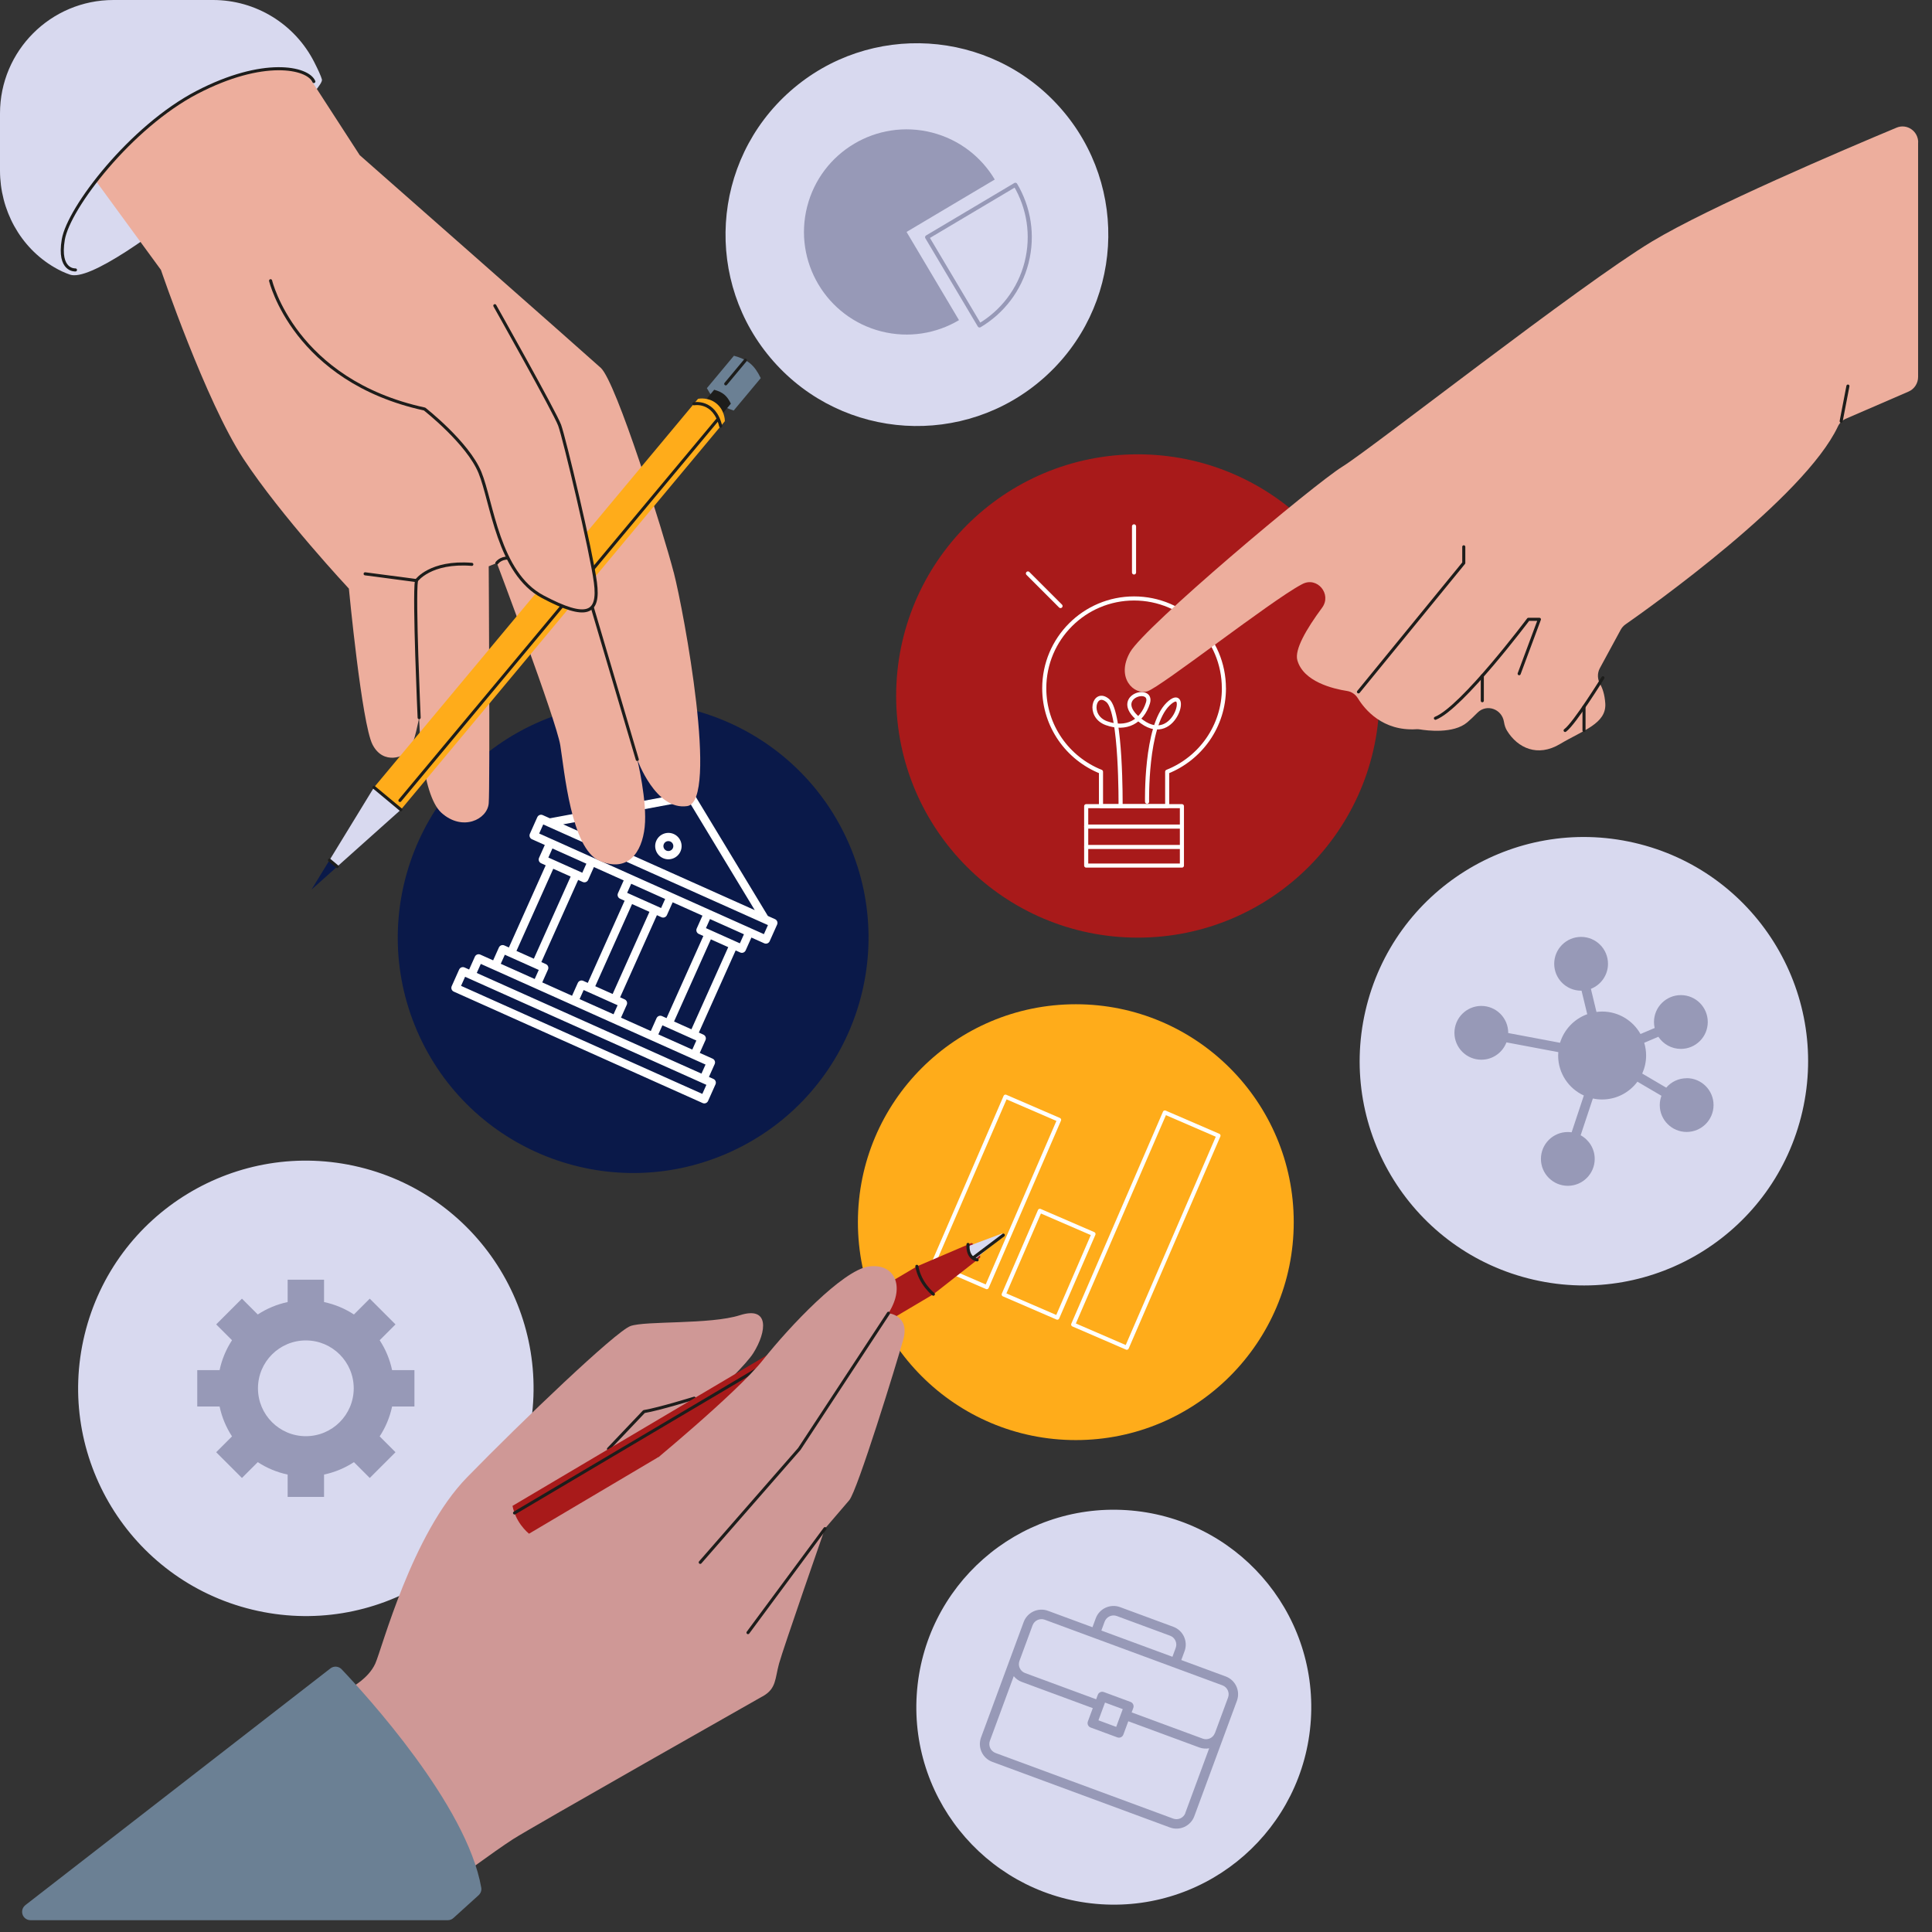 <svg xmlns="http://www.w3.org/2000/svg" xmlns:xlink="http://www.w3.org/1999/xlink" id="a" viewBox="0 0 471.3 471.3"><rect x="0" y="0" width="471.3" height="471.3" fill="#333333" stroke="none"/><defs><clipPath id="b"><rect width="471.3" height="471.3" fill="none"></rect></clipPath></defs><g clip-path="url(#b)"><g><g><circle cx="154.45" cy="228.73" r="57.41" transform="translate(-78.16 80.19) rotate(-23.41)" fill="#0a1949"></circle><g><path d="m161.73,209.34c1.62.73,3.53,0,4.26-1.62s0-3.53-1.62-4.26-3.53,0-4.26,1.62,0,3.53,1.62,4.26Zm1.81-4.05c.61.27.88.99.61,1.6s-.99.88-1.6.61-.88-.99-.61-1.6.99-.89,1.6-.61Z" fill="#fff"></path><path d="m174.05,263.21l-1.11-.5,1.4-3.13c.23-.51,0-1.1-.51-1.33l-3.13-1.4,1.4-3.13c.23-.51,0-1.1-.51-1.33l-1.11-.5,8.98-20.04,1.11.5c.51.23,1.1,0,1.33-.51l1.4-3.13,3.13,1.4c.51.23,1.1,0,1.33-.51l1.81-4.05c.23-.51,0-1.1-.51-1.33l-1.74-.78-17.99-29.72c-.22-.36-.63-.54-1.04-.47l-34.15,6.37-1.74-.78c-.51-.23-1.1,0-1.33.51l-1.81,4.05c-.23.51,0,1.1.51,1.33l3.13,1.4-1.4,3.13c-.23.51,0,1.1.51,1.33l1.11.5-8.98,20.04-1.11-.5c-.51-.23-1.1,0-1.33.51l-1.4,3.13-3.13-1.4c-.51-.23-1.1,0-1.33.51l-1.4,3.13-1.11-.5c-.51-.23-1.1,0-1.33.51l-1.81,4.05c-.23.51,0,1.1.51,1.33l60.7,27.18c.51.23,1.1,0,1.33-.51l1.81-4.05c.23-.51,0-1.1-.51-1.33Zm-5.17-7.17l-8.28-3.71.99-2.21,8.28,3.71-.99,2.21Zm-4.45-6.85l8.98-20.04,4.24,1.9-8.98,20.04-4.24-1.9Zm16.06-19.07l-8.28-3.71.99-2.21,8.28,3.71-.99,2.21Zm-10.02-2.29l1.11.5-8.98,20.04-1.11-.5c-.51-.23-1.1,0-1.33.51l-1.4,3.13-7.27-3.26,1.4-3.13c.23-.51,0-1.1-.51-1.33l-1.11-.5,8.98-20.04,1.11.5c.51.23,1.1,0,1.33-.51l1.4-3.13,7.27,3.26-1.4,3.13c-.23.51,0,1.1.51,1.33Zm-16.49-12.24l8.28,3.71-.99,2.21-8.28-3.71.99-2.21Zm.21,4.95l4.24,1.9-8.98,20.04-4.24-1.9,8.98-20.04Zm-3.53,24.68l-.99,2.21-8.28-3.71.99-2.21,8.28,3.71Zm-18.13-44.1l1.11.5h0s0,0,0,0l14.87,6.66c.51.23,1.1,0,1.33-.51s0-1.1-.51-1.33l-11.94-5.35,30.61-5.71,16.12,26.64-31.13-13.94c-.51-.23-1.1,0-1.33.51s0,1.1.51,1.33l34.05,15.25h0s1.12.5,1.12.5l-.99,2.21-54.82-24.55.99-2.21Zm2.23,5.86l8.28,3.71-.99,2.21-8.28-3.71.99-2.21Zm4.45,6.85l-8.98,20.04-4.24-1.9,8.98-20.04,4.24,1.9Zm-16.06,19.07l8.28,3.71-.99,2.21-8.28-3.71.99-2.21Zm10.02,2.29l-1.11-.5,8.98-20.04,1.11.5c.51.23,1.1,0,1.33-.51l1.4-3.13,7.27,3.26-1.4,3.13c-.23.51,0,1.1.51,1.33l1.11.5-8.98,20.04-1.11-.5c-.51-.23-1.1,0-1.33.51l-1.4,3.13-7.27-3.26,1.4-3.13c.23-.51,0-1.1-.51-1.33Zm-15.88-.05l54.82,24.55-.99,2.21-54.82-24.55.99-2.21Zm54.04,31.71l-58.86-26.36.99-2.21,58.86,26.36-.99,2.21Z" fill="#fff"></path></g></g><g><circle cx="277.56" cy="169.78" r="58.95" fill="#a81a1a"></circle><g><path d="m298.56,167.9c0-12.1-9.81-21.91-21.91-21.91s-21.91,9.81-21.91,21.91c0,9.25,5.74,17.14,13.84,20.36v8.4h16.15v-8.4c8.1-3.22,13.84-11.11,13.84-20.36Z" fill="none" stroke="#fff" stroke-linecap="round" stroke-linejoin="round"></path><rect x="264.97" y="196.66" width="23.35" height="14.49" fill="none" stroke="#fff" stroke-linecap="round" stroke-linejoin="round"></rect><line x1="264.97" y1="201.64" x2="288.32" y2="201.64" fill="none" stroke="#fff" stroke-linecap="round" stroke-linejoin="round"></line><line x1="264.97" y1="206.61" x2="288.32" y2="206.61" fill="none" stroke="#fff" stroke-linecap="round" stroke-linejoin="round"></line><path d="m279.82,195.58s-.42-18.37,5.1-23.79c5.52-5.41,1.99,10.26-6.32,4.28-8.31-5.98,2.85-9.15,1.43-4.57-1.43,4.57-5.3,6.65-10.11,4.92-4.81-1.73-2.97-8.34.33-5.5s3.11,25.57,3.11,25.57" fill="none" stroke="#fff" stroke-linecap="round" stroke-linejoin="round"></path><line x1="276.64" y1="139.65" x2="276.64" y2="128.4" fill="none" stroke="#fff" stroke-linecap="round" stroke-linejoin="round"></line><line x1="296.42" y1="147.84" x2="304.37" y2="139.89" fill="none" stroke="#fff" stroke-linecap="round" stroke-linejoin="round"></line><line x1="258.71" y1="147.84" x2="250.76" y2="139.89" fill="none" stroke="#fff" stroke-linecap="round" stroke-linejoin="round"></line></g></g><g><circle cx="74.61" cy="338.67" r="55.54" transform="translate(-272.1 331.2) rotate(-76.34)" fill="#d8d9ef"></circle><path d="m101.1,343.11v-8.88h-5.45c-.56-2.64-1.6-5.1-3.03-7.29l3.86-3.86-6.28-6.28-3.86,3.86c-2.19-1.43-4.65-2.47-7.29-3.03v-5.45h-8.88v5.45c-2.64.56-5.1,1.6-7.29,3.03l-3.86-3.86-6.28,6.28,3.86,3.86c-1.43,2.19-2.47,4.65-3.03,7.29h-5.45v8.88h5.45c.56,2.64,1.6,5.1,3.03,7.29l-3.86,3.86,6.28,6.28,3.86-3.86c2.19,1.43,4.65,2.47,7.29,3.03v5.45h8.88v-5.45c2.64-.56,5.1-1.6,7.29-3.03l3.86,3.86,6.28-6.28-3.86-3.86c1.43-2.19,2.47-4.65,3.03-7.29h5.45Zm-26.49,7.24c-6.45,0-11.68-5.23-11.68-11.68s5.23-11.68,11.68-11.68,11.68,5.23,11.68,11.68-5.23,11.68-11.68,11.68Z" fill="#9799b7"></path></g><g><circle cx="223.67" cy="57.23" r="46.69" transform="translate(18.2 162.51) rotate(-41.48)" fill="#d8d9ef"></circle><g><path d="m242.67,43.8c-3.27-5.51-8.65-9.76-15.34-11.47-13.4-3.41-27.02,4.69-30.43,18.08-3.41,13.4,4.69,27.02,18.08,30.43,6.7,1.7,13.45.53,18.96-2.74l-12.79-21.52,21.52-12.79Z" fill="#9799b7"></path><path d="m250.43,64.04c1.7-6.7.53-13.45-2.74-18.96l-21.52,12.79,12.79,21.52c5.51-3.27,9.76-8.65,11.47-15.34Z" fill="none" stroke="#9799b7" stroke-linecap="round" stroke-linejoin="round"></path></g></g><g><circle cx="262.44" cy="298.14" r="53.16" fill="#ffac1a"></circle><g><rect x="235.88" y="268.53" width="14.25" height="44.46" transform="translate(135.33 -72.56) rotate(23.38)" fill="none" stroke="#fff" stroke-linecap="round" stroke-linejoin="round"></rect><rect x="272.4" y="271.89" width="14.25" height="56.36" transform="translate(142.02 -86.28) rotate(23.38)" fill="none" stroke="#fff" stroke-linecap="round" stroke-linejoin="round"></rect><rect x="248.68" y="297.29" width="14.25" height="22.23" transform="translate(143.38 -76.19) rotate(23.38)" fill="none" stroke="#fff" stroke-linecap="round" stroke-linejoin="round"></rect></g></g><g><circle cx="386.41" cy="258.91" r="54.69" transform="translate(47.46 577.44) rotate(-77.05)" fill="#d8d9ef"></circle><path d="m411.45,263.03c-1.99,0-3.78.89-4.98,2.3l-5.86-3.44c.6-1.34.95-2.83.95-4.39,0-1.08-.16-2.13-.46-3.12l3.45-1.47c1.17,1.78,3.19,2.96,5.49,2.96,3.63,0,6.56-2.94,6.56-6.56s-2.94-6.56-6.56-6.56-6.56,2.94-6.56,6.56c0,.5.06.99.17,1.46l-3.46,1.47c-1.84-3.27-5.34-5.48-9.36-5.48-.47,0-.92.04-1.38.1l-1.36-5.64c2.44-.96,4.17-3.33,4.17-6.11,0-3.63-2.94-6.56-6.56-6.56s-6.56,2.94-6.56,6.56,2.94,6.56,6.56,6.56c.04,0,.08,0,.11,0l1.39,5.74c-3.17,1.14-5.65,3.73-6.64,6.97l-12.64-2.38s0-.04,0-.05c0-3.63-2.94-6.56-6.56-6.56s-6.56,2.94-6.56,6.56,2.94,6.56,6.56,6.56c2.8,0,5.19-1.76,6.13-4.23l12.65,2.38c-.02.28-.04.55-.04.83,0,4.33,2.57,8.06,6.27,9.75l-2.98,8.98c-.31-.04-.62-.07-.93-.07-3.63,0-6.56,2.94-6.56,6.56s2.94,6.56,6.56,6.56,6.56-2.94,6.56-6.56c0-2.49-1.39-4.65-3.43-5.77l2.98-8.97c.73.16,1.48.24,2.26.24,3.53,0,6.65-1.71,8.61-4.34l5.86,3.44c-.26.71-.41,1.47-.41,2.26,0,3.63,2.94,6.56,6.56,6.56s6.56-2.94,6.56-6.56-2.94-6.56-6.56-6.56Z" fill="#9799b7"></path></g><circle cx="271.7" cy="416.47" r="48.17" transform="translate(-161.26 661.02) rotate(-86.34)" fill="#d8d9ef"></circle><path d="m299.01,408.96l-10.84-4,.8-2.17c.88-2.39-.34-5.05-2.73-5.94l-13-4.8c-2.39-.88-5.05.34-5.94,2.73l-.8,2.17-10.84-4c-2.39-.88-5.05.34-5.94,2.73l-10.4,28.17c-.88,2.39.34,5.05,2.73,5.94l43.35,16.01c2.39.88,5.05-.34,5.94-2.73l10.4-28.17c.88-2.39-.34-5.05-2.73-5.94Zm-29.54-13.37c.44-1.19,1.77-1.81,2.97-1.37l13,4.8c1.19.44,1.81,1.77,1.37,2.97l-.8,2.17-17.34-6.4.8-2.17Zm19.7,46.68c-.44,1.19-1.77,1.81-2.97,1.37l-43.35-16.01c-1.19-.44-1.81-1.77-1.37-2.97l5.82-15.77c.5.61,1.15,1.11,1.94,1.4l17.34,6.4-1.2,3.25c-.22.6.08,1.26.68,1.48l6.5,2.4c.6.22,1.26-.08,1.48-.68l1.2-3.25,17.34,6.4c.79.29,1.61.33,2.39.2l-5.82,15.77h0Zm-21.21-22.61l1.6-4.33,4.33,1.6-1.6,4.33-4.33-1.6Zm28.41,3.1c-.44,1.19-1.77,1.81-2.97,1.37l-17.34-6.4.4-1.08c.22-.6-.08-1.26-.68-1.48l-6.5-2.4c-.6-.22-1.26.08-1.48.68l-.4,1.08-17.34-6.4c-1.19-.44-1.81-1.77-1.37-2.97l3.2-8.67c.44-1.19,1.77-1.81,2.97-1.37l43.35,16.01c1.19.44,1.81,1.77,1.37,2.97l-3.2,8.67Z" fill="#9799b7"></path></g></g><g><g><path d="m85.74,411.62s4.15-2.16,5.8-5.78c1.65-3.62,8.9-31.63,22.4-45.46,13.51-13.84,36.24-35.58,39.86-36.9,3.62-1.32,19.44-.33,26.69-2.64,7.25-2.31,6.59,3.95,3.29,9.22-3.29,5.27-24.05,23.39-24.05,23.39l26.42,60.29s-56.4,31.96-61.01,34.92c-4.61,2.97-14.83,10.54-14.83,10.54l-28.99-42.5,4.41-5.09Z" fill="#cf9896"></path><path d="m169.35,341.08s-8.4,2.61-12.25,3.27l-8.66,9.11" fill="none" stroke="#1d1d1b" stroke-linecap="round" stroke-linejoin="round" stroke-width=".75"></path><g><path d="m126.41,370.98c.88,1.51,1.91,2.54,2.64,3.16l98.65-58.42c3.81-2.98,7.61-5.97,11.42-8.95,0-.38-.07-1.15-.53-1.96-.52-.93-1.25-1.41-1.58-1.59l-13.34,5.71c-32.88,19.47-65.76,38.95-98.65,58.42.19.91.57,2.23,1.39,3.64Z" fill="#a81a1a"></path><path d="m244.51,300.87l.25.43-6.5,5.59c-.15-.04-1.01-.25-1.53-1.12-.51-.87-.29-1.73-.25-1.88,2.67-1,5.35-2.01,8.02-3.01Z" fill="#d8d9ef"></path><line x1="244.76" y1="301.3" x2="237.66" y2="306.65" fill="none" stroke="#1d1d1b" stroke-linecap="round" stroke-linejoin="round" stroke-width=".75"></line><path d="m238.37,307.34s-2.42-.21-2.23-3.77" fill="none" stroke="#1d1d1b" stroke-linecap="round" stroke-linejoin="round" stroke-width=".75"></path><path d="m227.69,315.71s-3.28-2.52-4.03-6.8" fill="none" stroke="#1d1d1b" stroke-linecap="round" stroke-linejoin="round" stroke-width=".75"></path><line x1="125.52" y1="369.08" x2="217.1" y2="314.85" fill="none" stroke="#1d1d1b" stroke-linecap="round" stroke-linejoin="round" stroke-width=".75"></line></g><path d="m157.11,358.4s22.53-18.45,29.05-26.69c6.53-8.24,19.37-21.74,25.63-22.73,6.26-.99,9.22,4.62,4.94,11.37,0,0,5.27.49,3.62,6.42-1.65,5.93-11.2,36.9-13.18,39.2-1.98,2.31-5.93,6.92-5.93,6.92,0,0-10.21,29.32-11.2,32.95-.99,3.62-.64,6.07-3.89,7.91-3.25,1.84-29.05-55.35-29.05-55.35Z" fill="#cf9896"></path><polyline points="216.74 320.35 194.99 353.46 170.82 381.13" fill="none" stroke="#1d1d1b" stroke-linecap="round" stroke-linejoin="round" stroke-width=".75"></polyline><line x1="201.25" y1="372.9" x2="182.47" y2="398.27" fill="none" stroke="#1d1d1b" stroke-linecap="round" stroke-linejoin="round" stroke-width=".75"></line></g><path d="m6.18,464.75l74.42-57.75c.83-.64,2-.56,2.73.2,5.92,6.23,30.57,33.16,34.07,53.29.12.68-.14,1.37-.65,1.84l-6.14,5.56c-.38.34-.86.53-1.37.53H7.43c-1.13,0-2.04-.92-2.04-2.05h0c0-.63.29-1.23.79-1.62Z" fill="#6b8094"></path></g><g><path d="m467.93,34.73c0-2.76-2.76-4.64-5.27-3.59-12.86,5.37-45.8,19.4-59.72,27.8-17.49,10.54-68.32,50.47-75.45,54.88-7.12,4.42-48.25,39.01-51.81,45.27-3.56,6.26.97,10.54,4.21,9.55,3.24-.99,30.11-22.07,37.56-26.03.07-.04.15-.08.23-.12,3.62-1.94,7.29,2.45,4.83,5.77-3.89,5.26-6.75,10.24-6.03,12.8,1.47,5.24,8.71,6.97,12.13,7.5,1.09.17,2.04.82,2.63,1.77,1.68,2.74,6.05,8.07,14.26,7.56.29-.02.57,0,.85.04,1.68.28,8.21,1.14,11.58-1.72.74-.62,1.59-1.44,2.48-2.34,2.23-2.25,5.96-.94,6.47,2.21.13.82.37,1.57.76,2.19,2.59,4.2,7.45,6.51,12.95,3.21,5.5-3.29,11.33-4.94,11.01-9.88-.15-2.23-.69-3.72-1.24-4.68-.69-1.21-.75-2.69-.09-3.91l5.09-9.38c.29-.53.69-.98,1.18-1.32,5.76-4.02,43.58-30.85,51.81-48.28.4-.85,1.08-1.51,1.93-1.88l15.31-6.63c1.41-.61,2.32-2.02,2.32-3.57v-57.22Z" fill="#edae9d"></path><g><polyline points="331.39 168.78 357.08 137.34 357.08 133.39" fill="none" stroke="#1d1d1b" stroke-linecap="round" stroke-linejoin="round" stroke-width=".75"></polyline><path d="m370.59,164.35l4.94-13.27h-2.69s-16.17,21.56-22.68,24.14" fill="none" stroke="#1d1d1b" stroke-linecap="round" stroke-linejoin="round" stroke-width=".75"></path><line x1="361.6" y1="164.89" x2="361.6" y2="170.94" fill="none" stroke="#1d1d1b" stroke-linecap="round" stroke-linejoin="round" stroke-width=".75"></line><path d="m391.02,165.34s-6.92,11.2-9.22,12.85" fill="none" stroke="#1d1d1b" stroke-linecap="round" stroke-linejoin="round" stroke-width=".75"></path><line x1="386.41" y1="172.42" x2="386.41" y2="178.19" fill="none" stroke="#1d1d1b" stroke-linecap="round" stroke-linejoin="round" stroke-width=".75"></line><line x1="449.14" y1="102.75" x2="450.79" y2="94.18" fill="none" stroke="#1d1d1b" stroke-linecap="round" stroke-linejoin="round" stroke-width=".75"></line></g></g><g><path d="m27.67,0h24.31c10.42,0,19.95,5.86,24.67,15.14.94,1.85,1.65,3.39,1.88,4.25.99,3.62-52.22,50.74-61.44,47.61-1.32-.45-2.61-1.06-3.85-1.79C4.92,60.35,0,51.24,0,41.6v-13.94C0,12.39,12.39,0,27.67,0Z" fill="#d8d9ef"></path><g><path d="m74.06,17.79l1.08.57c-.31-.2-.68-.39-1.08-.57Z" fill="#ffd9a0"></path><path d="m164.35,139.65c-2.47-9.55-14-46.45-17.79-49.91s-58.81-51.89-58.81-51.89l-12.62-19.49s0,0,0,0l-1.08-.57c-4.31-1.85-13.6-1.72-26,4.73-9.4,4.89-18.46,13.64-24.66,21.62l15.87,21.7s10.93,32.12,20.15,46.12c9.22,14,25.7,31.63,25.7,31.63,0,0,3.13,32.95,5.77,38.05,2.64,5.11,7.91,2.97,9.06,1.32s2.31-7.91,2.31-7.91c0,0,.33,18.61,5.44,23.23,5.11,4.61,11.2,1.65,11.53-2.31.33-3.95,0-57.82,0-57.82l1.98-.82s14.5,38.38,15.48,44.48c.99,6.09,2.64,25.2,9.55,28.17,6.92,2.97,10.38-1.98,11.04-8.24.66-6.26-1.81-16.47-1.81-16.47,0,0,4.45,12.52,12.19,11.37,7.74-1.15-.82-47.44-3.29-57Z" fill="#edae9d"></path><polygon points="75.14 18.36 75.14 18.36 75.14 18.36 75.14 18.36" fill="#ffd9a0"></polygon></g><path d="m89.07,139.98l12.52,1.65c-.66,4.12.66,33.44.66,33.44" fill="none" stroke="#1d1d1b" stroke-linecap="round" stroke-linejoin="round" stroke-width=".75"></path><path d="m101.59,141.62s3.38-4.76,13.51-3.95" fill="none" stroke="#1d1d1b" stroke-linecap="round" stroke-linejoin="round" stroke-width=".75"></path><path d="m121.2,137.34s.86-1.25,2.74-1.2" fill="none" stroke="#1d1d1b" stroke-linecap="round" stroke-linejoin="round" stroke-width=".75"></path><line x1="144.46" y1="148.08" x2="155.46" y2="185.27" fill="none" stroke="#1d1d1b" stroke-linecap="round" stroke-linejoin="round" stroke-width=".75"></line><g><path d="m178.98,100.15c-3.35-1.1-4.85-2.35-6.54-5.46,2.64-3.16,3.96-4.75,6.6-7.91,3.4.94,5,2.28,6.54,5.46-2.64,3.16-3.96,4.75-6.6,7.91Z" fill="#6b8094"></path><path d="m174.19,103.39c-2.08-.69-3.02-1.46-4.07-3.39,1.64-1.97,2.46-2.95,4.1-4.92,2.11.59,3.11,1.42,4.07,3.39-1.64,1.97-2.46,2.95-4.1,4.92Z" fill="#1d1d1b"></path><path d="m97.79,197.52c-.36.06-2.44.39-4.31-1.02-2.15-1.61-2.23-4.14-2.23-4.44,26.35-31.59,52.69-63.19,79.04-94.78.36-.06,2.44-.39,4.31,1.02,2.15,1.61,2.23,4.14,2.23,4.44-26.35,31.59-52.69,63.19-79.04,94.78Z" fill="#ffac1a"></path><g><polygon points="75.99 217.01 82.26 211.4 80.38 209.83 75.99 217.01" fill="#0a1949"></polygon><polygon points="91.24 192.07 80.38 209.83 82.26 211.4 97.79 197.52 91.24 192.07" fill="#d8d9ef"></polygon></g><path d="m169.27,98.5s4.97-1.01,6.54,5.46" fill="none" stroke="#1d1d1b" stroke-linecap="round" stroke-linejoin="round" stroke-width=".75"></path><line x1="175.14" y1="102.25" x2="97.56" y2="195.27" fill="none" stroke="#1d1d1b" stroke-linecap="round" stroke-linejoin="round" stroke-width=".75"></line><line x1="91.24" y1="192.07" x2="97.79" y2="197.52" fill="none" stroke="#1d1d1b" stroke-linecap="round" stroke-linejoin="round" stroke-width=".75"></line><line x1="80.38" y1="209.83" x2="82.26" y2="211.4" fill="none" stroke="#1d1d1b" stroke-linecap="round" stroke-linejoin="round" stroke-width=".75"></line><line x1="181.84" y1="87.88" x2="177.04" y2="93.64" fill="none" stroke="#1d1d1b" stroke-linecap="round" stroke-linejoin="round" stroke-width=".75"></line></g><path d="m66.01,68.48s5.77,24.38,37.56,31.3c0,0,10.54,8.24,13.51,15.48,2.97,7.25,4.45,24.54,15.32,30.31,10.87,5.77,13.84,4.12,12.85-3.46-.99-7.58-7.58-35.25-8.73-38.38-1.15-3.13-15.81-29.16-15.81-29.16" fill="#edae9d" stroke="#1d1d1b" stroke-linecap="round" stroke-linejoin="round" stroke-width=".75"></path><path d="m18.41,65.85s-4.28.33-2.97-7.41c1.32-7.74,16.47-27.51,32.62-35.91,16.14-8.4,27.02-6.09,28.5-2.64" fill="none" stroke="#1d1d1b" stroke-linecap="round" stroke-linejoin="round" stroke-width=".75"></path></g></svg>